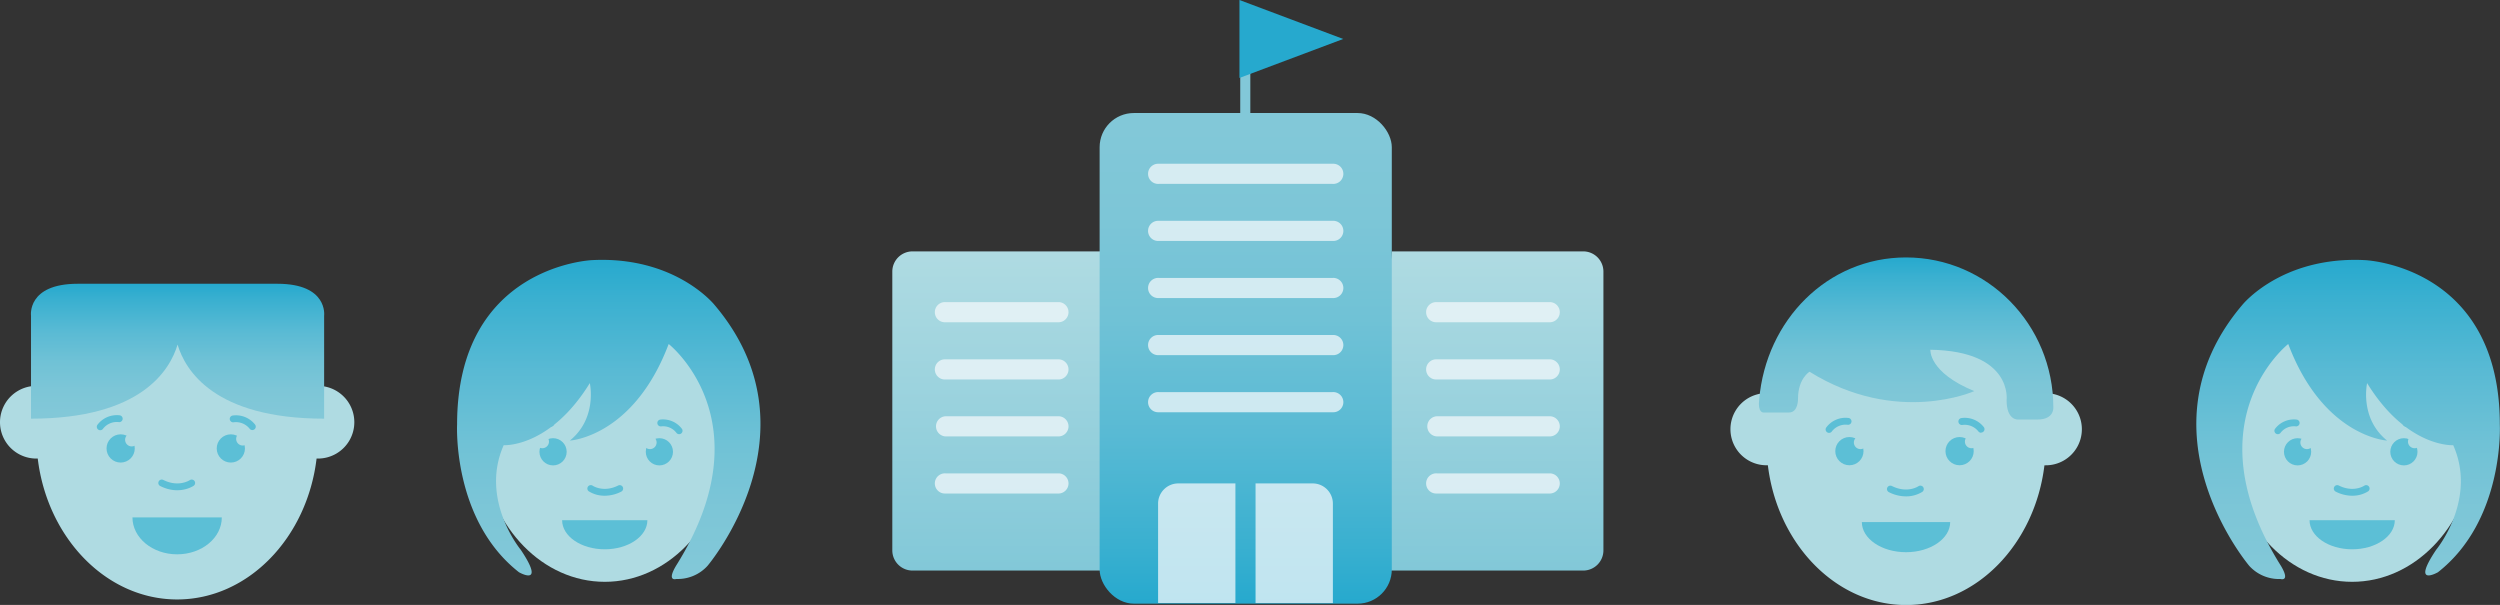 <svg xmlns="http://www.w3.org/2000/svg" xmlns:xlink="http://www.w3.org/1999/xlink" viewBox="0 0 731.25 176.94"><rect x="0" y="0" width="731.25" height="176.94" fill="#333333" stroke="none"/><defs><style>.cls-1{fill:url(#Dégradé_sans_nom_7)}.cls-2{fill:#f2f8fa;opacity:.75}.cls-3{fill:url(#Dégradé_sans_nom_7-2)}.cls-14,.cls-4{fill:none;stroke-miterlimit:10}.cls-4{stroke:#f2f8fa;stroke-width:10px;opacity:.5}.cls-5{fill:url(#Dégradé_sans_nom_104)}.cls-6{fill:#82c8d8}.cls-7{fill:#26a9ce}.cls-8{fill:#afdbe2}.cls-9{fill:#5cbfd6}.cls-10{fill:url(#Dégradé_sans_nom_104-2)}.cls-11{fill:url(#Dégradé_sans_nom_104-3)}.cls-12{fill:url(#Dégradé_sans_nom_104-4)}.cls-13{fill:url(#Dégradé_sans_nom_104-5)}.cls-14{stroke:#5cbfd6;stroke-linecap:round;stroke-width:2px}</style><linearGradient id="Dégradé_sans_nom_7" x1="433.57" y1="166.94" x2="433.57" y2="73.53" gradientUnits="userSpaceOnUse"><stop offset="0" stop-color="#82c8d8"/><stop offset="1" stop-color="#afdbe2"/></linearGradient><linearGradient id="Dégradé_sans_nom_7-2" x1="-460.97" y1="166.94" x2="-460.97" y2="73.53" gradientTransform="matrix(-1, 0, 0, 1, -164.52, 0)" xlink:href="#Dégradé_sans_nom_7"/><linearGradient id="Dégradé_sans_nom_104" x1="364.37" y1="33.06" x2="364.37" y2="176.57" gradientUnits="userSpaceOnUse"><stop offset=".03" stop-color="#82c8d8"/><stop offset=".21" stop-color="#7dc6d7"/><stop offset=".42" stop-color="#70c2d6"/><stop offset=".65" stop-color="#59bad4"/><stop offset=".88" stop-color="#3ab0d0"/><stop offset="1" stop-color="#26a9ce"/></linearGradient><linearGradient id="Dégradé_sans_nom_104-2" x1="557.54" y1="122.71" x2="557.54" y2="75.3" xlink:href="#Dégradé_sans_nom_104"/><linearGradient id="Dégradé_sans_nom_104-3" x1="686.85" y1="169.42" x2="686.85" y2="76" xlink:href="#Dégradé_sans_nom_104"/><linearGradient id="Dégradé_sans_nom_104-4" x1="4.8" y1="169.42" x2="4.8" y2="76" gradientTransform="matrix(-1, 0, 0, 1, 182.86, 0)" xlink:href="#Dégradé_sans_nom_104"/><linearGradient id="Dégradé_sans_nom_104-5" x1="51.94" y1="122.46" x2="51.94" y2="83.02" xlink:href="#Dégradé_sans_nom_104"/></defs><title>academia-entreprise</title><g id="Calque_2" data-name="Calque 2"><g id="Calque_1-2" data-name="Calque 1"><path class="cls-1" d="M407.1 73.53h56a5.91 5.91 0 0 1 5.9 5.89V161a5.91 5.91 0 0 1-5.89 5.89h-64.95"/><path class="cls-2" d="M453.46 94.26h-33.2a2.95 2.95 0 1 1 0-5.89h33.2a2.95 2.95 0 0 1 0 5.89zM453.46 111h-33.2a2.95 2.95 0 1 1 0-5.89h33.2a2.95 2.95 0 0 1 0 5.89zM453.46 127.65h-33.2a2.95 2.95 0 0 1 0-5.89h33.2a2.95 2.95 0 0 1 0 5.89zM453.46 144.35h-33.2a2.95 2.95 0 1 1 0-5.89h33.2a2.95 2.95 0 0 1 0 5.89z"/><path class="cls-3" d="M322.92 73.53h-56a5.91 5.91 0 0 0-5.92 5.89V161a5.91 5.91 0 0 0 5.89 5.89h64.93"/><path class="cls-2" d="M309.76 94.26h-33.2a2.95 2.95 0 1 1 0-5.89h33.2a2.95 2.95 0 0 1 0 5.89zM309.76 111h-33.2a2.95 2.95 0 1 1 0-5.89h33.2a2.95 2.95 0 0 1 0 5.89zM309.76 127.65h-33.2a2.95 2.95 0 0 1 0-5.89h33.2a2.95 2.95 0 0 1 0 5.89zM309.76 144.35h-33.2a2.95 2.95 0 1 1 0-5.89h33.2a2.95 2.95 0 0 1 0 5.89z"/><rect class="cls-5" x="321.64" y="33.06" width="85.46" height="143.51" rx="10" ry="10"/><path class="cls-2" d="M389.81 53.79h-50.88a2.95 2.95 0 1 1 0-5.89h50.88a2.95 2.95 0 1 1 0 5.89zM389.81 70.48h-50.88a2.95 2.95 0 1 1 0-5.89h50.88a2.95 2.95 0 1 1 0 5.89zM389.81 87.18h-50.88a2.95 2.95 0 1 1 0-5.89h50.88a2.95 2.95 0 1 1 0 5.89zM389.81 103.88h-50.88a2.95 2.95 0 1 1 0-5.89h50.88a2.95 2.95 0 1 1 0 5.89zM389.81 120.58h-50.88a2.95 2.95 0 1 1 0-5.89h50.88a2.95 2.95 0 1 1 0 5.89zM361.36 141.4h-16.73a5.91 5.91 0 0 0-5.89 5.89v29.08h22.62zM384 141.4h-16.75v35h22.62v-29.1a5.91 5.91 0 0 0-5.87-5.9z"/><path class="cls-6" d="M362.77 13.61h2.95V36.3h-2.95z"/><path class="cls-7" d="M392.89 11.4L362.54 0v22.8l30.35-11.4z"/><path class="cls-8" d="M598.36 115v-4.48l-27.94-12.65H557L542 100l-25.3 10.54V115a10.54 10.54 0 0 0 0 21.09h.4c2.78 23 19.9 40.88 40.45 40.88 20.55 0 37.67-17.86 40.45-40.87h.4a10.54 10.54 0 0 0 0-21.09z"/><path class="cls-9" d="M570.43 152.7c0 4.87-5.79 8.82-12.92 8.82s-12.92-3.95-12.92-8.82"/><path class="cls-10" d="M514.57 116.79c2-23.11 19.93-41.49 42.94-41.49 23.8 0 43.09 19.64 43.09 43.88 0 0 .31 3.53-4.6 3.53h-5.67s-3.4.38-3.4-5.67c0 0 1.89-14.36-22.3-14.74 0 0-.57 6.61 12.85 12.1 0 0-22.68 10.21-48.19-5.67 0 0-3.37 2-3.37 7.86 0 0 .13 4.07-2.64 4.07h-7.51s-1.71.07-1.2-3.87z"/><circle class="cls-9" cx="540.95" cy="131.96" r="4.13"/><path class="cls-9" d="M535 126.62a1 1 0 0 1-.54-.16 1 1 0 0 1-.31-1.38 7 7 0 0 1 6.48-2.83 1 1 0 0 1-.13 2 5.11 5.11 0 0 0-4.66 1.91 1 1 0 0 1-.84.46zM579.47 126.58a1 1 0 0 1-.75-.34 5.13 5.13 0 0 0-4.65-1.95 1 1 0 0 1-.43-2 7.08 7.08 0 0 1 6.58 2.58 1 1 0 0 1-.75 1.66zM557.49 145.19a11 11 0 0 1-5-1.24 1 1 0 1 1 .9-1.79c4.49 2.25 7.71.09 7.74.07a1 1 0 1 1 1.13 1.65 9 9 0 0 1-4.77 1.31zM558.52 158a11 11 0 0 1-5-1.24 1 1 0 1 1 .9-1.79c4.44 2.22 7.61.16 7.75.07a1 1 0 0 1 1.13 1.65 9 9 0 0 1-4.78 1.31z"/><circle class="cls-9" cx="573.18" cy="131.96" r="4.13"/><circle class="cls-8" cx="544.19" cy="129.43" r="1.94"/><circle class="cls-8" cx="576.67" cy="129.17" r="1.94"/><path class="cls-8" d="M652.37 134.16L652 115.6v-3.95l19.62-15.47 15.91 4.32h11.85L724 111.65v22.53h-.36c-2.45 20.28-17.54 36-35.64 36-18.11 0-33.2-15.74-35.65-36h-.36"/><path class="cls-9" d="M700.48 152.16c0 4.7-5.58 8.51-12.47 8.51s-12.47-3.81-12.47-8.51"/><circle class="cls-9" cx="672.04" cy="132.15" r="3.98"/><path class="cls-9" d="M666.26 127a1 1 0 0 1-.84-1.53 6.91 6.91 0 0 1 6.28-2.75 1 1 0 1 1-.13 2 4.9 4.9 0 0 0-4.47 1.83 1 1 0 0 1-.84.45zM709.21 127a1 1 0 0 1-.75-.34 4.9 4.9 0 0 0-4.45-1.87 1 1 0 1 1-.44-2 6.87 6.87 0 0 1 6.38 2.5 1 1 0 0 1-.75 1.66zM688 145a10.65 10.65 0 0 1-4.81-1.2 1 1 0 1 1 .9-1.79c4.31 2.16 7.41.09 7.44.07a1 1 0 1 1 1.13 1.65A8.68 8.68 0 0 1 688 145z"/><circle class="cls-9" cx="703.14" cy="132.15" r="3.98"/><circle class="cls-8" cx="674.79" cy="129.43" r="1.94"/><circle class="cls-8" cx="706.27" cy="129.17" r="1.94"/><path class="cls-11" d="M667.18 165.52c-26.61-42.37 2.13-64.9 2.13-64.9 10.29 27.24 28.92 28.25 28.92 28.25-8.16-6.56-5.85-16.81-5.85-16.81 11.71 19 25.19 18.16 25.19 18.16 7.1 16-5 30.6-5 30.6-7.45 11.13.53 6.56.53 6.56 19.52-15.3 18.1-43.21 18.1-43.21 0-46.58-39.56-48.09-39.56-48.09-24.35-1.18-35.78 13.12-35.78 13.12-31.39 37 2.07 76.34 2.07 76.34a11.77 11.77 0 0 0 9.1 3.82s2.97.91.15-3.84z"/><path class="cls-8" d="M212.54 134.16l.36-18.56v-3.95l-19.63-15.47-15.91 4.32h-11.84l-24.62 11.15v22.53h.36c2.45 20.28 17.54 36 35.64 36 18.11 0 33.2-15.74 35.65-36h.36"/><path class="cls-9" d="M164.42 152.16c0 4.7 5.58 8.51 12.47 8.51s12.47-3.81 12.47-8.51"/><circle class="cls-9" cx="192.87" cy="132.15" r="3.98"/><path class="cls-9" d="M198.65 127a1 1 0 0 0 .84-1.53 6.91 6.91 0 0 0-6.28-2.75 1 1 0 1 0 .13 2 4.9 4.9 0 0 1 4.47 1.83 1 1 0 0 0 .84.45zM155.7 127a1 1 0 0 0 .75-.34 4.9 4.9 0 0 1 4.45-1.87 1 1 0 1 0 .44-2 6.87 6.87 0 0 0-6.38 2.5 1 1 0 0 0 .75 1.66zM176.91 145a10.65 10.65 0 0 0 4.81-1.2 1 1 0 1 0-.9-1.79c-4.31 2.16-7.41.09-7.44.07a1 1 0 1 0-1.13 1.65 8.68 8.68 0 0 0 4.66 1.27z"/><circle class="cls-9" cx="161.77" cy="132.15" r="3.98"/><circle class="cls-8" cx="190.12" cy="129.43" r="1.94"/><circle class="cls-8" cx="158.64" cy="129.17" r="1.94"/><path class="cls-12" d="M197.72 165.52c26.61-42.37-2.13-64.9-2.13-64.9-10.29 27.24-28.92 28.25-28.92 28.25 8.16-6.56 5.85-16.81 5.85-16.81-11.71 19-25.19 18.16-25.19 18.16-7.1 16 5 30.6 5 30.6 7.45 11.13-.53 6.56-.53 6.56-19.52-15.3-18.1-43.21-18.1-43.21 0-46.58 39.56-48.09 39.56-48.09C197.59 74.89 209 89.19 209 89.19c31.39 37-2.07 76.34-2.07 76.34a11.77 11.77 0 0 1-9.1 3.82s-2.91.92-.11-3.83z"/><path class="cls-8" d="M93 112.87v-4.52L64.83 95.6H51.28l-15.14 2.13-25.51 10.62v4.52a10.63 10.63 0 1 0 0 21.26h.41c2.8 23.2 20.06 41.21 40.78 41.21 20.72 0 38-18 40.78-41.21h.41a10.63 10.63 0 1 0 0-21.26z"/><path class="cls-13" d="M22.73 83C7.86 83 9.07 92.31 9.07 92.31v30.15c32.18 0 40.64-14.19 42.87-21.67 2.23 7.48 10.69 21.67 42.87 21.67V92.31S96 83 81.15 83z"/><circle class="cls-9" cx="35.29" cy="131.17" r="4.13"/><path class="cls-14" d="M29.31 124.84a6.11 6.11 0 0 1 5.57-2.37M68.2 122.53a6.11 6.11 0 0 1 5.61 2.26M56.07 141.27s-3.69 2.54-8.76 0"/><circle class="cls-9" cx="67.52" cy="131.17" r="4.13"/><circle class="cls-8" cx="38.53" cy="128.64" r="1.94"/><circle class="cls-8" cx="71.01" cy="128.38" r="1.94"/><path class="cls-9" d="M64.88 151.33c0 6-5.85 10.81-13.07 10.81s-13.07-4.84-13.07-10.81"/></g></g></svg>